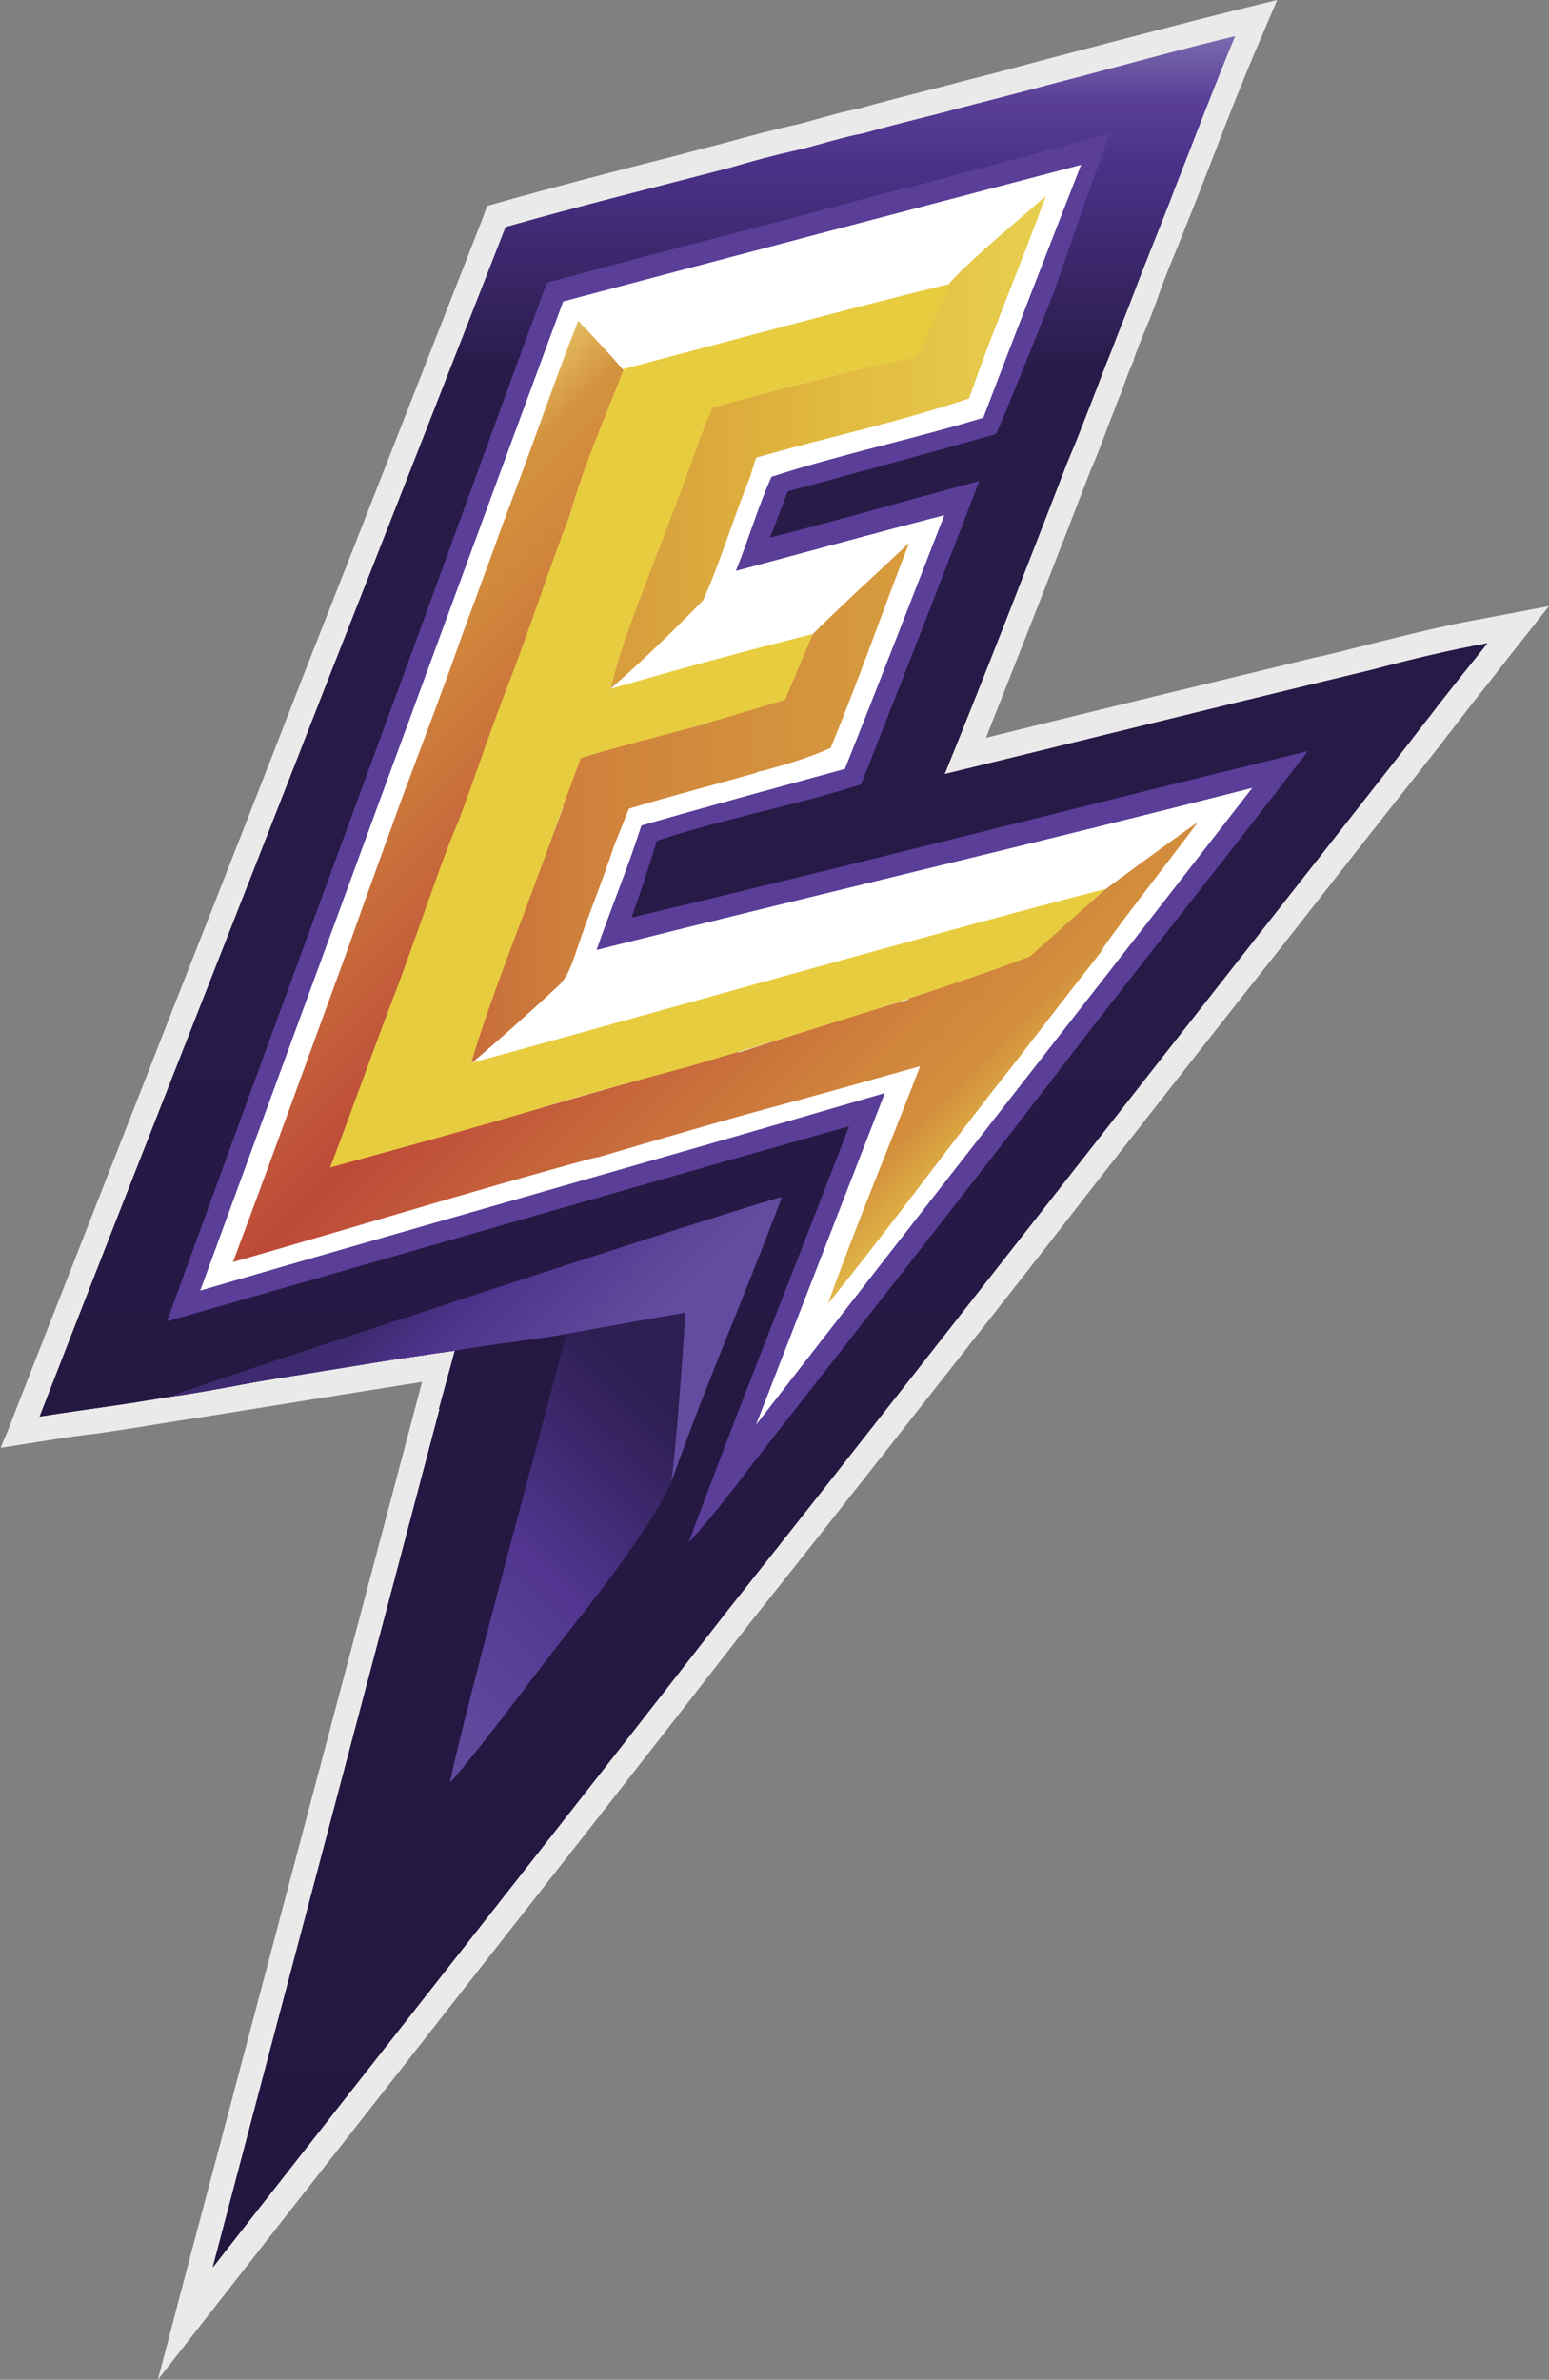 <?xml version="1.0" encoding="utf-8"?>
<svg xmlns="http://www.w3.org/2000/svg" id="Layer_1" viewBox="102.8 285.5 183.5 281.9">
  <rect x="102.8" y="285.5" width="183.5" height="281.9" fill="#808080" stroke="none"/>
  <style>.st0{fill:#EAEAEA;} .st1{fill:url(#SVGID_1_);} .st2{fill:url(#SVGID_2_);} .st3{fill:#5A3E98;} .st4{fill:url(#SVGID_3_);} .st5{fill:url(#SVGID_4_);} .st6{fill:url(#SVGID_5_);} .st7{fill:#FFFFFF;} .st8{fill:none;} .st9{fill:url(#SVGID_6_);} .st10{fill:url(#SVGID_7_);} .st11{fill:url(#SVGID_8_);} .st12{fill:url(#SVGID_9_);} .st13{fill:url(#SVGID_10_);} .st14{fill:url(#SVGID_11_);} .st15{fill:url(#SVGID_12_);} .st16{fill:#E8CC40;} .st17{fill:url(#SVGID_13_);} .st18{fill:url(#SVGID_14_);} .st19{fill:url(#SVGID_15_);} .st20{fill:url(#SVGID_16_);} .st21{fill:url(#SVGID_17_);} .st22{fill:url(#SVGID_18_);} .st23{fill:url(#SVGID_19_);} .st24{fill:url(#SVGID_20_);} .st25{fill:url(#SVGID_21_);} .st26{fill:url(#SVGID_22_);} .st27{fill:url(#SVGID_23_);} .st28{fill:url(#SVGID_24_);}</style>
  <path class="st0" d="M278.4 358.8c-4.1.7-8.5 1.8-13.7 3.1-1.1.3-2.1.5-3.1.8-1 .2-2 .5-3.1.7-8.5 2.1-17 4.1-25.5 6.2-4.5 1.1-9 2.2-13.4 3.3 4.2-10.6 8.4-21.3 12.4-31.7.8-1.8 1.5-3.7 2.2-5.6l.6-1.5c.3-.9.7-1.7 1-2.6.4-1.1.8-2.2 1.3-3.3v-.1c.4-1.2.9-2.4 1.4-3.6.5-1.2 1-2.4 1.4-3.6.7-2 1.5-4 2.3-5.9l2.4-6 2.1-5.4c1.6-4.2 3.3-8.5 5.1-12.7l2.3-5.4-5.7 1.4c-4.4 1.1-8.9 2.3-13.2 3.4l-8 2.1c-2.7.7-5.5 1.5-8.3 2.2-2.1.5-4.1 1.1-6.2 1.6-2.7.7-5.5 1.4-8.3 2.2-1.7.3-3.3.8-4.8 1.2-1.1.3-2.1.6-3.1.8-2.6.6-5.2 1.3-8.1 2.1-2.4.6-4.9 1.3-7.3 1.9-6.3 1.6-12.8 3.3-19.2 5.1l-1.4.4-.5 1.4c-6.9 17.6-14 35.8-21.1 53.8-5.1 13.2-10.3 26.4-15.5 39.6-6.1 15.6-12.4 31.7-18.6 47.5l-1 2.6-.8 1.9-.1.3 5.1-.8c2.5-.4 4.5-.7 6.4-.9 2.7-.4 5.3-.8 8.9-1.4l3.9-.6c6.2-1 18.6-3 25.6-4.1L139.6 499c-4.8 18.1-9.6 36.3-14.4 54.3l-3.7 14.1 9-11.5c8.5-10.9 17.1-21.8 25.6-32.7 11.7-14.9 23.7-30.2 35.5-45.4 11-13.8 22.1-28 32.8-41.6 3.3-4.2 6.6-8.5 9.9-12.7 6.8-8.7 13.7-17.5 20.6-26.2 5.4-6.9 10.8-13.8 16.2-20.6.6-.8 1.2-1.5 1.8-2.3.6-.7 1.1-1.5 1.8-2.3 1.5-2 3-3.9 4.6-5.9l2.1-2.7 4.9-6.2-7.9 1.5z"/>
  <linearGradient id="SVGID_1_" gradientUnits="userSpaceOnUse" x1="154.85" y1="452.08" x2="172.75" y2="452.08">
    <stop offset="0" stop-color="#231740"/>
    <stop offset=".85" stop-color="#281B49"/>
  </linearGradient>
  <path class="st1" d="M154.8 452.4l2.4-8.8 15.5-1.6-7 20.1z"/>
  <linearGradient id="SVGID_2_" gradientUnits="userSpaceOnUse" x1="183.25" y1="380.17" x2="147.09" y2="416.33" gradientTransform="matrix(1 0 0 -1 0 841.67)">
    <stop offset=".31" stop-color="#634C9F"/>
    <stop offset=".64" stop-color="#4E338C"/>
    <stop offset=".78" stop-color="#3E2A6F"/>
  </linearGradient>
  <path class="st2" d="M181.4 460.9c.2-1.2.4-5.9.6-10.1.1-3 .2-6 .4-8.1-.6.1-1.3.1-1.9.2-2.1.2-4.1.4-6.4.8-.7.1-1.3.2-1.9.3-.7.1-1.3.3-2 .4-2.2.4-4.4.7-6.6 1-2.2.3-4.1-.5-6.4-.1-.6.1-30.8 5-34 5.5l-.8-.9c4.8-1.8 62.5-20.8 72.8-23.7l1.9-.5-.7 1.8c-1.8 4.9-3.8 9.9-5.7 14.6-2.5 6.2-5.1 12.7-7.4 19.1l-1.9-.3z"/>
  <path class="st3" d="M183.4 467.9c3.7-10 7.6-20.1 11.4-29.8 2.3-5.8 4.6-11.7 6.9-17.6-16.1 4.5-32.4 9.2-48.2 13.8-10.2 2.9-20.4 5.9-30.7 8.8l-1.9.5.7-1.8c8.1-22.3 16.8-46.1 26.6-72.7l8.4-23.1c3.3-8.9 6.6-18.2 10-27.2l.2-.5.5-.1c6.7-1.8 13.4-3.6 19.9-5.3 2.8-.7 5.6-1.5 8.5-2.2 1.3-.4 2.6-.7 4-1.1 1.3-.3 2.6-.7 3.9-1 2.2-.6 4.4-1.2 7.4-1.9l3.5-.9c5.9-1.6 16.8-4.5 19.5-5.3l2.1-.6-.9 2c-.4 1-2.9 8.1-4.6 12.9-.9 2.6-1.7 4.8-2 5.7-.8 2.5-6.8 16.9-6.9 17.1l-.2.4-.4.1c-6.1 1.7-13.4 3.7-19.8 5.5l-4.5 1.2c-.4 1.1-.8 2.2-1.2 3.2 4.3-1.1 8.6-2.3 12.7-3.4 3.4-.9 6.8-1.9 10.2-2.8l1.9-.5-.7 1.8c-4 10.5-8.5 21.9-14 35.9l-.2.4-.4.1c-3.7 1.2-7.8 2.2-11.7 3.2-4 1-8.2 2.1-12 3.3-.8 2.6-1.4 4.6-2.3 6.9 14.9-3.5 30.1-7.3 44.7-11 11-2.7 22.4-5.6 33.6-8.3l2.7-.7-1.7 2.2c-5.1 6.6-10.3 13.2-15.3 19.7-5 6.4-10.2 13-15.3 19.6-8.6 11.2-17.4 22.4-26 33.4-3.1 4-6.3 8-9.4 12-2.5 3.4-4.9 6.3-7.3 9.1l-1.7-1zm25.1-52.5c-2.5 6.5-5.1 13.1-7.6 19.7-1.7 4.4-3.4 8.9-5.2 13.3 9.5-12.3 19.2-24.6 28.6-36.7 8.1-10.4 16.3-20.8 24.3-31.2-13.6 3.5-27.5 6.9-41 10.1-11.1 2.7-22.6 5.5-33.9 8.3l-1.8.5.6-1.7c.7-2 1.5-4.1 2.2-6.1 1-2.8 2.1-5.7 3.1-8.6l.2-.5.5-.1c6.6-1.9 13.3-3.7 19.9-5.5l3.8-1c3.1-7.7 6.1-15.5 9.1-23.1l1.8-4.7c-4.4 1.1-8.8 2.3-13.2 3.5-3.2.9-6.4 1.7-9.7 2.6l-1.9.5.8-1.9 1.8-4.8c.7-2.1 1.5-4.3 2.4-6.3l.2-.4.4-.1c4.4-1.4 8.9-2.6 13.2-3.7 3.8-1 7.6-2 11.4-3.1 3.5-9.2 7.2-18.6 10.7-27.7-5.7 1.5-11.3 3-17 4.4-13.8 3.6-28.1 7.3-42 11.1-13 35.4-26.8 73-42.1 114.9 12.9-3.8 26-7.5 38.7-11.1 13.3-3.8 27-7.7 40.5-11.7l1.9-.6-.7 1.7z"/>
  <linearGradient id="SVGID_3_" gradientUnits="userSpaceOnUse" x1="189.34" y1="396.63" x2="145.53" y2="352.82" gradientTransform="matrix(1 0 0 -1 0 841.67)">
    <stop offset=".17" stop-color="#2E1F53"/>
    <stop offset=".38" stop-color="#402A72"/>
    <stop offset=".56" stop-color="#513590"/>
    <stop offset=".9" stop-color="#60489D"/>
  </linearGradient>
  <path class="st4" d="M170.6 444.6c-2.6 9.1-13.3 44.7-15.5 53.9 6.3-6.7 12.3-14.3 18.4-21.1 1.7-1.9 8.7-10.2 11-14.9.6-2.9 1.7-16.8 1.9-20.4-3.7.4-14.2 2.2-15.8 2.5z"/>
  <linearGradient id="SVGID_4_" gradientUnits="userSpaceOnUse" x1="189" y1="396.56" x2="147.3" y2="354.86" gradientTransform="matrix(1 0 0 -1 0 841.67)">
    <stop offset=".17" stop-color="#2E1F53"/>
    <stop offset=".38" stop-color="#402A72"/>
    <stop offset=".56" stop-color="#513590"/>
    <stop offset=".9" stop-color="#60489D"/>
  </linearGradient>
  <path class="st5" d="M170.9 443.5c-2.3 9-11.9 44-13.8 53.1 5.6-6.6 11-14.1 16.4-20.8 1.5-1.9 7.8-10.1 9.8-14.7.5-2.8 1.5-16.6 1.7-20.1-3.3.5-12.7 2.3-14.1 2.5z"/>
  <linearGradient id="SVGID_5_" gradientUnits="userSpaceOnUse" x1="187" y1="396.56" x2="145.3" y2="354.86" gradientTransform="matrix(1 0 0 -1 0 841.67)">
    <stop offset=".17" stop-color="#2E1F53"/>
    <stop offset=".38" stop-color="#402A72"/>
    <stop offset=".56" stop-color="#513590"/>
    <stop offset=".9" stop-color="#60489D"/>
  </linearGradient>
  <path class="st6" d="M168.9 443.5c-2.3 9-11.9 44-13.8 53.1 5.6-6.6 11-14.1 16.4-20.8 1.5-1.9 7.8-10.1 9.8-14.7.5-2.8 1.5-16.6 1.7-20.1-3.3.5-12.7 2.3-14.1 2.5z"/>
  <path class="st7" d="M169.5 321.2c20.4-5.4 40.9-10.8 61.4-16.2-3.9 10-7.8 20-11.6 30-8.3 2.5-16.8 4.3-25.1 7-1.6 3.6-2.7 7.4-4.2 11.1 8.3-2.2 16.5-4.5 24.7-6.6-3.9 10-7.8 20.1-11.8 30.1-8 2.2-16.1 4.4-24.1 6.7-1.6 5-3.6 9.8-5.3 14.7 25.9-6.5 51.9-12.6 77.7-19.2-19.6 25.3-39.4 50.5-59 75.7 5.1-13.1 8.4-25 13.6-38.1-27 7.9-53.5 15.3-80.5 23.2 14.3-39.2 29.8-79.3 44.2-118.4m44.4.1c-12.9 3.2-26 5.9-38.9 9.3-1.7-2-1.5-3.5-3.3-5.4-2.7 6.8-35.7 96.6-40.2 108.6 14.2-4.1 27-8.5 41.2-12.4 8-2.4 16.2-4.4 24.3-6.6 4.9-1.5 11.7-3.5 16.5-5-3.6 9.4-6.3 14.6-9.7 24.1 7.6-9.3 11.6-13.6 19.1-23.1 3.4-4.3 6.7-8.6 10.1-13 3.9-5 7.3-10.2 11.6-15-3.8 3.6-7.2 6.4-11.1 8.8-16.9 6.1-33.7 10.6-50.5 15.4-8.2 2-17 3.1-25.1 5.3l.7-1.5c3.4-2.9 6.7-5.8 10-8.8 1.2-1 1.6-2.6 2.2-4 1.4-4.3 3.1-8.4 4.5-12.7l1.8-4.5c5.3-1.5 10.7-2.9 16-4.5 2.6-.9 5.7-1 8-2.6 3.3-7.9 4.8-13.8 7.9-21.9-3.7 3.8-6.5 5.4-10.2 9.1-8 2.1-16.3 4.5-24.2 6.7 0-.1.5-1.1.5-1.3 3.7-3.2 7.4-6.4 10.8-9.9 2.1-4.7 3.5-9.6 5.4-14.3 0 0 .7-2 1-2.6 8.4-2.4 16.9-4.3 25.2-7 2.8-8.1 4.3-12.9 7.2-21-3.8 3.8-7.2 6.2-10.8 9.8z" id="_x23_ffffffff"/>
  <path class="st8" d="M227.6 320.3c0-.1.1-.1.1-.2-.1.1-.1.1-.1.2z"/>
  <path class="st8" d="M173.6 397.9c1.7-4.9 3.7-9.7 5.3-14.7 8-2.4 16.1-4.5 24.1-6.7 4-10 7.9-20 11.8-30.1-8.3 2.1-16.5 4.5-24.7 6.6 1.5-3.6 2.6-7.5 4.2-11.1 8.2-2.7 16.8-4.4 25.1-7 3.8-10 7.8-20 11.6-30-20.5 5.4-41 10.7-61.4 16.2-14.3 39.1-28.7 78.1-43 117.2 27-7.9 54.1-15.5 81.1-23.4-5.1 13.1-10.2 26.3-15.3 39.4 19.7-25.3 39.4-50.5 59-75.7-26 6.7-51.9 12.8-77.8 19.3z"/>
  <linearGradient id="SVGID_6_" gradientUnits="userSpaceOnUse" x1="175.06" y1="337.92" x2="226.66" y2="337.92">
    <stop offset="0" stop-color="#D79C3D"/>
    <stop offset=".5" stop-color="#E1B93E"/>
    <stop offset="1" stop-color="#E8CF50"/>
  </linearGradient>
  <path class="st9" d="M215.3 319c-1.3 2.9-2.6 6-4.2 8.8-8 1.7-16 3.9-24 5.9-.5 1.2-1 2.5-1.6 3.7 0 0 0 .1.1.1-2.8 7.9-5.9 15.4-8.7 23.2-.6 1.9-1.3 4.4-1.8 6.4 3.7-3.2 7.6-7 11-10.5 2.1-4.7 3.5-9.5 5.4-14.2.3-.6.6-2.1.9-2.7 8.4-2.4 16.9-4.2 25.2-7 2.8-8.1 6.2-16 9.1-24-3.8 3.4-7.9 6.6-11.4 10.3z"/>
  <linearGradient id="SVGID_7_" gradientUnits="userSpaceOnUse" x1="158.56" y1="380.57" x2="210.56" y2="380.57">
    <stop offset="0" stop-color="#C86C3A"/>
    <stop offset=".25" stop-color="#CF813C"/>
    <stop offset="1" stop-color="#D79C3D"/>
  </linearGradient>
  <path class="st10" d="M195.3 368.1c-3.1 1-5.7 2.1-8.8 3l.1.1c-4.9 1.3-10.2 2.5-15.1 4.1-.8 1.9-1.5 3.7-2.1 5.7l.2.2h-.1c-1.5 4.3-9.4 24.3-10.9 30.3 3.4-2.9 7-6.1 10.2-9.1 1.2-1 1.7-2.6 2.2-4 1.4-4.3 3.1-8.3 4.5-12.6l1.8-4.5c4.9-1.5 10-2.8 14.9-4.2.1 0 .2 0 .2-.1.3-.1.6-.2.8-.2 2.5-.7 5.4-1.5 8-2.7 3.3-8 6.2-16.3 9.3-24.3-3.8 3.6-7.8 7.2-11.5 10.9-1 2.5-2.6 4.9-3.7 7.4z"/>
  <linearGradient id="SVGID_8_" gradientUnits="userSpaceOnUse" x1="193.21" y1="287.91" x2="193.21" y2="552.21" gradientTransform="matrix(1 0 0 -1 0 841.67)">
    <stop offset="0" stop-color="#231740"/>
    <stop offset=".85" stop-color="#281B49"/>
    <stop offset=".88" stop-color="#34235E"/>
    <stop offset=".91" stop-color="#402A73"/>
    <stop offset=".94" stop-color="#4A3188"/>
    <stop offset=".97" stop-color="#5A3E98"/>
    <stop offset="1" stop-color="#7C6DAF"/>
  </linearGradient>
  <path class="st11" d="M265.5 364.8l-6.2 1.5c-14.9 3.6-29.8 7.3-44.6 10.9 5-12.3 9.8-24.7 14.6-37.1 1-2.3 1.9-4.7 2.8-7 .8-2 1.5-4 2.3-5.9.9-2.4 1.9-4.8 2.8-7.2 1.5-4 3.2-8 4.7-12 2.4-6.1 4.7-12.2 7.2-18.2-7.1 1.7-14.1 3.7-21.1 5.5-4.8 1.3-9.6 2.5-14.5 3.8-2.8.7-5.6 1.4-8.4 2.2-2.7.5-5.3 1.4-7.9 2-2.7.6-5.3 1.3-8 2.1-8.8 2.3-17.7 4.5-26.5 7-7 17.9-14 35.8-21.1 53.8-11.3 29-22.8 58-34.1 87.1 6.4-1 9.4-1.3 15.7-2.4 10.4-3.9 62.2-20.4 72.1-23.3-4.2 11.3-17.5 39.4-19.1 42.7-1.5 1.9-2.6 4.1-4.1 6-5.4 6.7-10.3 13.7-15.9 20.3 2.1-9.1 4.8-18 7.1-27.1.7-2.7 1.4-5.3 2-8 1.3-5.2 4.5-17.4 4.7-18-4.4.7-8.9 1.2-13.3 2-9.5 36.1-19.2 72.5-28.7 108.6 20.4-26.1 40.9-52 61.2-78.1 14.3-18 28.5-36.2 42.7-54.3 12.2-15.6 24.5-31.2 36.8-46.9 1.2-1.5 2.3-3 3.5-4.5 2.2-2.9 4.5-5.7 6.8-8.6-4.4.8-9 1.9-13.5 3.1zm-38.9 49c-11.8 15.1-24.4 29.9-36.2 45-2.3 3.1-2.7 4.8-5.3 7.6 6.2-16.5 12.7-31.6 18.9-48.1-27 7.6-53.4 15-80.3 22.7 8.8-24.3 16.6-47.4 25.5-71.6 6.2-16.7 12.2-33.5 18.4-50.3 9.4-2.6 18.9-5 28.4-7.5l7.9-2.1c2.4-.7 4.9-1.3 7.4-1.9 2.6-.6 18-4.1 21.5-5.1-.6 1.6-5.5 17.7-5.5 17.8-1 2.4-4.8 11.1-6.9 16.2-7.6 2.2-16.9 4.7-24.6 6.8-.7 1.8-1.7 4.5-2.4 6.4 8.3-2.1 16.3-4.5 24.6-6.7-4.6 12-9 23-13.7 35-7.7 2.5-16.5 4.2-24.1 6.9-1.1 3.3-2.2 7.4-3.2 10.4 26.7-6.3 53.6-13.9 80.3-20.3-10.4 12.9-20.7 25.6-30.7 38.8z"/>
  <linearGradient id="SVGID_9_" gradientUnits="userSpaceOnUse" x1="181.71" y1="379.9" x2="146.83" y2="414.78" gradientTransform="matrix(1 0 0 -1 0 841.67)">
    <stop offset=".31" stop-color="#634C9F"/>
    <stop offset=".64" stop-color="#4E338C"/>
    <stop offset=".78" stop-color="#3E2A6F"/>
  </linearGradient>
  <path class="st12" d="M122.7 451c5.7-.8 11.5-2.1 17.2-3 4.5-.7 8.9-1.4 13.3-2 1.1-.2 2.2-.3 3.4-.5 4.4-.8 8.8-1.2 13.3-2 1.3-.2 2.6-.5 3.9-.7 3.4-.6 6.1-.8 9.5-1.2-.4 4.3-.6 17.2-1 19.5 4-11.4 8.9-22.5 13.1-33.8-9.9 2.8-67.3 21.7-72.7 23.7z"/>
  <linearGradient id="SVGID_10_" gradientUnits="userSpaceOnUse" x1="181.71" y1="379.9" x2="146.83" y2="414.78" gradientTransform="matrix(1 0 0 -1 0 841.67)">
    <stop offset=".31" stop-color="#634C9F"/>
    <stop offset=".64" stop-color="#4E338C"/>
    <stop offset=".78" stop-color="#3E2A6F"/>
  </linearGradient>
  <path class="st13" d="M122.7 451c5.7-.8 11.5-2.1 17.2-3 4.5-.7 8.9-1.4 13.3-2 1.1-.2 2.2-.3 3.4-.5 4.4-.8 8.8-1.2 13.3-2 1.3-.2 2.6-.5 3.9-.7 3.4-.6 6.1-.8 9.5-1.2-.4 4.3-.6 17.2-1 19.5 4-11.4 8.9-22.5 13.1-33.8-9.9 2.8-67.3 21.7-72.7 23.7z"/>
  <linearGradient id="SVGID_11_" gradientUnits="userSpaceOnUse" x1="188" y1="396.56" x2="146.3" y2="354.86" gradientTransform="matrix(1 0 0 -1 0 841.67)">
    <stop offset=".17" stop-color="#2E1F53"/>
    <stop offset=".38" stop-color="#402A72"/>
    <stop offset=".56" stop-color="#513590"/>
    <stop offset=".9" stop-color="#60489D"/>
  </linearGradient>
  <path class="st14" d="M169.9 443.5c-2.3 9-11.9 44-13.8 53.1 5.6-6.6 11-14.1 16.4-20.8 1.5-1.9 7.8-10.1 9.8-14.7.5-2.8 1.5-16.6 1.7-20.1-3.3.5-12.7 2.3-14.1 2.5z"/>
  <path class="st3" d="M177.6 394.2c1.1-3.1 1.9-5.5 3-9.1 7.7-2.6 16.5-4.2 24.2-6.7 4.7-11.9 9.4-23.9 14-35.9-8.3 2.2-16.5 4.6-24.8 6.7.7-1.8 1.4-3.6 2.1-5.5 7.7-2.1 17-4.6 24.7-6.8 1.6-3.6 6.9-16.9 6.9-17 .9-2.5 5.9-17.1 6.6-18.6-3.5 1-20.4 5.5-23 6.2-2.5.6-4.9 1.2-7.4 1.9l-7.9 2.1c-9.5 2.5-18.9 4.9-28.4 7.5-6.2 16.7-12.2 33.5-18.4 50.3-8.9 24.2-17.8 48.5-26.6 72.7 27-7.7 53.8-15.5 80.8-23.1-6.3 16.5-12.9 32.8-19 49.3 2.6-2.9 5-5.9 7.3-9 11.8-15.1 23.7-30.2 35.4-45.4 10.1-13.2 20.5-26.1 30.6-39.3-26.8 6.5-53.4 13.4-80.1 19.7zm14.7 60.2c5.1-13.1 10.2-26.3 15.3-39.4-27 7.9-54.1 15.5-81.1 23.4 14.3-39.1 28.6-78.1 43-117.2 20.4-5.5 40.9-10.8 61.4-16.2-3.9 10-7.8 20-11.6 30-8.3 2.6-16.8 4.3-25.1 7-1.6 3.6-2.7 7.4-4.2 11.1 8.3-2.2 16.5-4.5 24.7-6.6-3.9 10-7.8 20.1-11.8 30.1-8 2.2-16.1 4.4-24.1 6.7-1.6 5-3.6 9.8-5.3 14.7 25.9-6.5 51.9-12.6 77.7-19.2-19.5 25.1-39.3 50.3-58.9 75.6z"/>
  <path class="st3" d="M177.6 394.2c1.1-3.1 1.9-5.5 3-9.1 7.7-2.6 16.5-4.2 24.2-6.7 4.7-11.9 9.4-23.9 14-35.9-8.3 2.2-16.5 4.6-24.8 6.7.7-1.8 1.4-3.6 2.1-5.5 7.7-2.1 17-4.6 24.7-6.8 1.6-3.6 6.9-16.9 6.9-17 .9-2.5 5.9-17.1 6.6-18.6-3.5 1-20.4 5.5-23 6.2-2.5.6-4.9 1.2-7.4 1.9l-7.9 2.1c-9.5 2.5-18.9 4.9-28.4 7.5-6.2 16.7-12.2 33.5-18.4 50.3-8.9 24.2-17.8 48.5-26.6 72.7 27-7.7 53.8-15.5 80.8-23.1-6.3 16.5-12.9 32.8-19 49.3 2.6-2.9 5-5.9 7.3-9 11.8-15.1 23.7-30.2 35.4-45.4 10.1-13.2 20.5-26.1 30.6-39.3-26.8 6.5-53.4 13.4-80.1 19.7zm14.7 60.2c5.1-13.1 10.2-26.3 15.3-39.4-27 7.9-54.1 15.5-81.1 23.4 14.3-39.1 28.6-78.1 43-117.2 20.4-5.5 40.9-10.8 61.4-16.2-3.9 10-7.8 20-11.6 30-8.3 2.6-16.8 4.3-25.1 7-1.6 3.6-2.7 7.4-4.2 11.1 8.3-2.2 16.5-4.5 24.7-6.6-3.9 10-7.8 20.1-11.8 30.1-8 2.2-16.1 4.4-24.1 6.7-1.6 5-3.6 9.8-5.3 14.7 25.9-6.5 51.9-12.6 77.7-19.2-19.5 25.1-39.3 50.3-58.9 75.6z"/>
  <linearGradient id="SVGID_12_" gradientUnits="userSpaceOnUse" x1="209.49" y1="430.9" x2="136.59" y2="358">
    <stop offset="0" stop-color="#E0B547"/>
    <stop offset=".07" stop-color="#D38F3C"/>
    <stop offset=".15" stop-color="#D0853C"/>
    <stop offset=".5" stop-color="#BD4939"/>
    <stop offset=".85" stop-color="#D1883C"/>
    <stop offset=".93" stop-color="#D4923D"/>
    <stop offset="1" stop-color="#E3BC60"/>
  </linearGradient>
  <path class="st15" d="M244.7 382.9c-3.8 2.6-16.7 12.2-16.7 12.2-4.6 5-11.8 6.7-18.3 8.2.2.2.5.4.8.6-6.7 1.9-13.6 4.2-20.2 6.3v-.1c-2 .6-17.5 4.9-23.9 6.8-8 2.3-15.9 4.2-23.9 6.5 2.4-6.5 4.4-13.3 6.9-19.7 2.7-5.9 7.3-19.4 7.9-20.9h-.1c2.8-5.2 5.1-10.8 6.1-16.8 1.7-3.3 2.7-7.7 4-11.1 1-2.8 2-5.5 3.1-8.3h-.1c2.3-5.8 4.2-11.5 6.4-17.2-1.7-2-3.6-4-5.4-5.9-2.7 6.8-5 13.7-7.6 20.5-2 5.3-4 11-6 16.3-2.2 6.3-4.6 12.6-7 19 0 0-4.6 12.6-6.8 18.9-4.4 12-9 24.8-13.5 36.8 14-4 28.6-8.5 42.6-12.3.2 0 .3-.1.5-.1h.1c7.8-2.3 15.6-4.6 23.5-6.7 4.8-1.3 10-2.8 14.7-4.1-3.6 9.4-7.5 18.6-10.9 28.1 7.5-9.2 14.8-19.3 22.2-28.6 3.4-4.4 6.7-8.7 10.1-13 .3-.9 7.7-10.3 11.5-15.4z"/>
  <path class="st16" d="M158.6 411.4l.1-.3c1.8-5.9 4-11.6 6.2-17.5 1.6-4.2 3.1-8.4 4.6-12.6l2.1-5.7c4.9-1.5 9.9-2.7 14.8-4.1 3.2-.9 6.3-1.9 9.4-2.8l3.3-7.8c-8 2-16 4.2-24 6.5 0-.2 1.8-6.3 1.9-6.3 2.8-7.8 6-15.5 8.7-23.3.5-1.2 1-2.5 1.5-3.7 8-2.2 16-4.4 24.2-6 1.5-2.8 2.7-5.8 4-8.7-13 3.2-25.8 6.7-38.7 10.1-2.2 5.7-4.7 11.3-6.4 17.3-1.1 2.8-2.2 6.1-3 8.2-1.2 3.5-2.5 7.1-3.8 10.6-2.3 5.8-4.2 11.6-6.4 17.5-.7 1.6-1.3 3.2-1.9 4.8-2 5.5-3.9 11.1-6 16.6-2.5 6.5-4.8 13.1-7.3 19.6 8-2.2 16.1-4.4 24.1-6.8 6-1.9 18.2-5.1 18.2-5.1l6-1.8c7.1-2.1 25-7.6 34.6-11.3 1.6-1.4 7.4-6.6 9-8-17.1 4.3-67.1 18.5-75.2 20.6z"/>
  <linearGradient id="SVGID_13_" gradientUnits="userSpaceOnUse" x1="154.85" y1="452.08" x2="172.75" y2="452.08">
    <stop offset="0" stop-color="#231740"/>
    <stop offset=".85" stop-color="#281B49"/>
  </linearGradient>
  <path class="st17" d="M154.8 452.4l2.4-8.8 15.5-1.6-7 20.1z"/>
  <linearGradient id="SVGID_14_" gradientUnits="userSpaceOnUse" x1="183.25" y1="380.17" x2="147.09" y2="416.33" gradientTransform="matrix(1 0 0 -1 0 841.67)">
    <stop offset=".31" stop-color="#634C9F"/>
    <stop offset=".64" stop-color="#4E338C"/>
    <stop offset=".78" stop-color="#3E2A6F"/>
  </linearGradient>
  <path class="st18" d="M181.4 460.9c.2-1.2.4-5.9.6-10.1.1-3 .2-6 .4-8.1-.6.1-1.3.1-1.9.2-2.1.2-4.1.4-6.4.8-.7.1-1.3.2-1.9.3-.7.1-1.3.3-2 .4-2.2.4-4.4.7-6.6 1-2.2.3-4.1-.5-6.4-.1-.6.1-30.8 5-34 5.5l-.8-.9c4.8-1.8 62.5-20.8 72.8-23.7l1.9-.5-.7 1.8c-1.8 4.9-3.8 9.9-5.7 14.6-2.5 6.2-5.1 12.7-7.4 19.1l-1.9-.3z"/>
  <path class="st3" d="M183.4 467.9c3.7-10 7.6-20.1 11.4-29.8 2.3-5.8 4.6-11.7 6.9-17.6-16.1 4.5-32.4 9.2-48.2 13.8-10.2 2.9-20.4 5.9-30.7 8.8l-1.9.5.7-1.8c8.1-22.3 16.8-46.1 26.6-72.7l8.4-23.1c3.3-8.9 6.6-18.2 10-27.2l.2-.5.5-.1c6.7-1.8 13.4-3.6 19.9-5.3 2.8-.7 5.6-1.5 8.5-2.2 1.3-.4 2.6-.7 4-1.1 1.3-.3 2.6-.7 3.9-1 2.2-.6 4.4-1.2 7.4-1.9l3.5-.9c5.9-1.6 16.8-4.5 19.5-5.3l2.1-.6-.9 2c-.4 1-2.9 8.1-4.6 12.9-.9 2.6-1.7 4.8-2 5.7-.8 2.5-6.8 16.9-6.9 17.1l-.2.4-.4.1c-6.1 1.7-13.4 3.7-19.8 5.5l-4.5 1.2c-.4 1.1-.8 2.2-1.2 3.2 4.3-1.1 8.6-2.3 12.7-3.4 3.4-.9 6.8-1.9 10.2-2.8l1.9-.5-.7 1.8c-4 10.5-8.5 21.9-14 35.9l-.2.4-.4.1c-3.7 1.2-7.8 2.2-11.7 3.2-4 1-8.2 2.1-12 3.3-.8 2.6-1.4 4.6-2.3 6.9 14.9-3.5 30.1-7.3 44.7-11 11-2.7 22.4-5.6 33.6-8.3l2.7-.7-1.7 2.2c-5.1 6.6-10.3 13.2-15.3 19.7-5 6.4-10.2 13-15.3 19.6-8.6 11.2-17.4 22.4-26 33.4-3.1 4-6.3 8-9.4 12-2.5 3.4-4.9 6.3-7.3 9.1l-1.7-1zm25.1-52.5c-2.5 6.5-5.1 13.1-7.6 19.7-1.7 4.4-3.4 8.9-5.2 13.3 9.5-12.3 19.2-24.6 28.6-36.7 8.1-10.4 16.3-20.8 24.3-31.2-13.6 3.5-27.5 6.9-41 10.1-11.1 2.7-22.6 5.5-33.9 8.3l-1.8.5.6-1.7c.7-2 1.5-4.1 2.2-6.1 1-2.8 2.1-5.7 3.1-8.6l.2-.5.5-.1c6.6-1.9 13.3-3.7 19.9-5.5l3.8-1c3.1-7.7 6.1-15.5 9.1-23.1l1.8-4.7c-4.4 1.1-8.8 2.3-13.2 3.5-3.2.9-6.4 1.7-9.7 2.6l-1.9.5.8-1.9 1.8-4.8c.7-2.1 1.5-4.3 2.4-6.3l.2-.4.4-.1c4.4-1.4 8.9-2.6 13.2-3.7 3.8-1 7.6-2 11.4-3.1 3.5-9.2 7.2-18.6 10.7-27.7-5.7 1.5-11.3 3-17 4.4-13.8 3.6-28.1 7.3-42 11.1-13 35.4-26.8 73-42.1 114.9 12.9-3.8 26-7.5 38.7-11.1 13.3-3.8 27-7.7 40.5-11.7l1.9-.6-.7 1.7z"/>
  <linearGradient id="SVGID_15_" gradientUnits="userSpaceOnUse" x1="189.34" y1="396.63" x2="145.53" y2="352.82" gradientTransform="matrix(1 0 0 -1 0 841.67)">
    <stop offset=".17" stop-color="#2E1F53"/>
    <stop offset=".38" stop-color="#402A72"/>
    <stop offset=".56" stop-color="#513590"/>
    <stop offset=".9" stop-color="#60489D"/>
  </linearGradient>
  <path class="st19" d="M170.6 444.6c-2.6 9.1-13.3 44.7-15.5 53.9 6.3-6.7 12.3-14.3 18.4-21.1 1.7-1.9 8.7-10.2 11-14.9.6-2.9 1.7-16.8 1.9-20.4-3.7.4-14.2 2.2-15.8 2.5z"/>
  <linearGradient id="SVGID_16_" gradientUnits="userSpaceOnUse" x1="189" y1="396.56" x2="147.3" y2="354.86" gradientTransform="matrix(1 0 0 -1 0 841.67)">
    <stop offset=".17" stop-color="#2E1F53"/>
    <stop offset=".38" stop-color="#402A72"/>
    <stop offset=".56" stop-color="#513590"/>
    <stop offset=".9" stop-color="#60489D"/>
  </linearGradient>
  <path class="st20" d="M170.9 443.5c-2.3 9-11.9 44-13.8 53.1 5.6-6.6 11-14.1 16.4-20.8 1.5-1.9 7.8-10.1 9.8-14.7.5-2.8 1.5-16.6 1.7-20.1-3.3.5-12.7 2.3-14.1 2.5z"/>
  <linearGradient id="SVGID_17_" gradientUnits="userSpaceOnUse" x1="187" y1="396.56" x2="145.3" y2="354.86" gradientTransform="matrix(1 0 0 -1 0 841.67)">
    <stop offset=".17" stop-color="#2E1F53"/>
    <stop offset=".38" stop-color="#402A72"/>
    <stop offset=".56" stop-color="#513590"/>
    <stop offset=".9" stop-color="#60489D"/>
  </linearGradient>
  <path class="st21" d="M168.9 443.5c-2.3 9-11.9 44-13.8 53.1 5.6-6.6 11-14.1 16.4-20.8 1.5-1.9 7.8-10.1 9.8-14.7.5-2.8 1.5-16.6 1.7-20.1-3.3.5-12.7 2.3-14.1 2.5z"/>
  <path class="st7" d="M169.5 321.2c20.4-5.4 40.9-10.8 61.4-16.2-3.9 10-7.8 20-11.6 30-8.3 2.5-16.8 4.3-25.1 7-1.6 3.6-2.7 7.4-4.2 11.1 8.3-2.2 16.5-4.5 24.7-6.6-3.9 10-7.8 20.1-11.8 30.1-8 2.2-16.1 4.4-24.1 6.7-1.6 5-3.6 9.8-5.3 14.7 25.9-6.5 51.9-12.6 77.7-19.2-19.6 25.3-39.4 50.5-59 75.7 5.1-13.1 8.4-25 13.6-38.1-27 7.9-53.5 15.3-80.5 23.2 14.3-39.2 29.8-79.3 44.2-118.4m44.4.1c-12.9 3.2-26 5.9-38.9 9.3-1.7-2-1.5-3.5-3.3-5.4-2.7 6.8-35.7 96.6-40.2 108.6 14.2-4.1 27-8.5 41.2-12.4 8-2.4 16.2-4.4 24.3-6.6 4.9-1.5 11.7-3.5 16.5-5-3.6 9.4-6.3 14.6-9.7 24.1 7.6-9.3 11.6-13.6 19.1-23.1 3.4-4.3 6.7-8.6 10.1-13 3.9-5 7.3-10.2 11.6-15-3.8 3.6-7.2 6.4-11.1 8.8-16.9 6.1-33.7 10.6-50.5 15.4-8.2 2-17 3.1-25.1 5.3l.7-1.5c3.4-2.9 6.7-5.8 10-8.8 1.2-1 1.6-2.6 2.2-4 1.4-4.3 3.1-8.4 4.5-12.7l1.8-4.5c5.3-1.5 10.7-2.9 16-4.5 2.6-.9 5.7-1 8-2.6 3.3-7.9 4.8-13.8 7.9-21.9-3.7 3.8-6.5 5.4-10.2 9.1-8 2.1-16.3 4.5-24.2 6.7 0-.1.5-1.1.5-1.3 3.7-3.2 7.4-6.4 10.8-9.9 2.1-4.7 3.5-9.6 5.4-14.3 0 0 .7-2 1-2.6 8.4-2.4 16.9-4.3 25.2-7 2.8-8.1 4.3-12.9 7.2-21-3.8 3.8-7.2 6.2-10.8 9.8z"/>
  <path class="st8" d="M227.6 320.3c0-.1.1-.1.1-.2-.1.1-.1.1-.1.2z"/>
  <path class="st8" d="M173.6 397.9c1.7-4.9 3.7-9.7 5.3-14.7 8-2.4 16.1-4.5 24.1-6.7 4-10 7.9-20 11.8-30.1-8.3 2.1-16.5 4.5-24.7 6.6 1.5-3.6 2.6-7.5 4.2-11.1 8.2-2.7 16.8-4.4 25.1-7 3.8-10 7.8-20 11.6-30-20.5 5.4-41 10.7-61.4 16.2-14.3 39.1-28.7 78.1-43 117.2 27-7.9 54.1-15.5 81.1-23.4-5.1 13.1-10.2 26.3-15.3 39.4 19.7-25.3 39.4-50.5 59-75.7-26 6.7-51.9 12.8-77.8 19.3z"/>
  <linearGradient id="SVGID_18_" gradientUnits="userSpaceOnUse" x1="175.06" y1="337.92" x2="226.66" y2="337.92">
    <stop offset="0" stop-color="#D79C3D"/>
    <stop offset=".5" stop-color="#E1B93E"/>
    <stop offset="1" stop-color="#E8CF50"/>
  </linearGradient>
  <path class="st22" d="M215.3 319c-1.3 2.9-2.6 6-4.2 8.8-8 1.7-16 3.9-24 5.9-.5 1.2-1 2.5-1.6 3.7 0 0 0 .1.1.1-2.8 7.9-5.9 15.4-8.7 23.2-.6 1.9-1.3 4.4-1.8 6.4 3.7-3.2 7.6-7 11-10.5 2.1-4.7 3.5-9.5 5.4-14.2.3-.6.6-2.1.9-2.7 8.4-2.4 16.9-4.2 25.2-7 2.8-8.1 6.2-16 9.1-24-3.8 3.4-7.9 6.6-11.4 10.3z"/>
  <linearGradient id="SVGID_19_" gradientUnits="userSpaceOnUse" x1="158.56" y1="380.57" x2="210.56" y2="380.57">
    <stop offset="0" stop-color="#C86C3A"/>
    <stop offset=".25" stop-color="#CF813C"/>
    <stop offset="1" stop-color="#D79C3D"/>
  </linearGradient>
  <path class="st23" d="M195.3 368.1c-3.1 1-5.7 2.1-8.8 3l.1.1c-4.9 1.3-10.2 2.5-15.1 4.1-.8 1.9-1.5 3.7-2.1 5.7l.2.2h-.1c-1.5 4.3-9.4 24.3-10.9 30.3 3.4-2.9 7-6.1 10.2-9.1 1.2-1 1.7-2.6 2.2-4 1.4-4.3 3.1-8.3 4.5-12.6l1.8-4.5c4.9-1.5 10-2.8 14.9-4.2.1 0 .2 0 .2-.1.3-.1.6-.2.8-.2 2.5-.7 5.4-1.5 8-2.7 3.3-8 6.2-16.3 9.3-24.3-3.8 3.6-7.8 7.2-11.5 10.9-1 2.5-2.6 4.9-3.7 7.4z"/>
  <linearGradient id="SVGID_20_" gradientUnits="userSpaceOnUse" x1="193.21" y1="287.91" x2="193.21" y2="552.21" gradientTransform="matrix(1 0 0 -1 0 841.67)">
    <stop offset="0" stop-color="#231740"/>
    <stop offset=".85" stop-color="#281B49"/>
    <stop offset=".88" stop-color="#34235E"/>
    <stop offset=".91" stop-color="#402A73"/>
    <stop offset=".94" stop-color="#4A3188"/>
    <stop offset=".97" stop-color="#5A3E98"/>
    <stop offset="1" stop-color="#7C6DAF"/>
  </linearGradient>
  <path class="st24" d="M265.5 364.8l-6.2 1.5c-14.9 3.6-29.8 7.3-44.6 10.9 5-12.3 9.8-24.7 14.6-37.1 1-2.3 1.9-4.7 2.8-7 .8-2 1.5-4 2.3-5.9.9-2.4 1.9-4.8 2.8-7.2 1.5-4 3.2-8 4.7-12 2.4-6.1 4.7-12.2 7.2-18.2-7.1 1.7-14.1 3.7-21.1 5.5-4.8 1.3-9.6 2.5-14.5 3.8-2.8.7-5.6 1.4-8.4 2.2-2.7.5-5.3 1.4-7.9 2-2.7.6-5.3 1.3-8 2.1-8.8 2.3-17.7 4.5-26.5 7-7 17.9-14 35.8-21.1 53.8-11.3 29-22.8 58-34.1 87.1 6.4-1 9.4-1.3 15.7-2.4 10.4-3.9 62.2-20.4 72.1-23.3-4.2 11.3-17.5 39.4-19.1 42.7-1.5 1.9-2.6 4.1-4.1 6-5.4 6.7-10.3 13.7-15.9 20.3 2.1-9.1 4.8-18 7.1-27.1.7-2.7 1.4-5.3 2-8 1.3-5.2 4.5-17.4 4.7-18-4.4.7-8.9 1.2-13.3 2-9.5 36.1-19.2 72.5-28.7 108.6 20.4-26.1 40.9-52 61.2-78.1 14.3-18 28.5-36.2 42.7-54.3 12.2-15.6 24.5-31.2 36.8-46.9 1.2-1.5 2.3-3 3.5-4.5 2.2-2.9 4.5-5.7 6.8-8.6-4.4.8-9 1.9-13.5 3.1zm-38.9 49c-11.8 15.1-24.4 29.9-36.2 45-2.3 3.1-2.7 4.8-5.3 7.6 6.2-16.5 12.7-31.6 18.9-48.1-27 7.6-53.4 15-80.3 22.7 8.8-24.3 16.6-47.4 25.5-71.6 6.2-16.7 12.2-33.5 18.4-50.3 9.4-2.6 18.9-5 28.4-7.5l7.9-2.1c2.4-.7 4.9-1.3 7.4-1.9 2.6-.6 18-4.1 21.5-5.1-.6 1.6-5.5 17.7-5.5 17.8-1 2.4-4.8 11.1-6.9 16.2-7.6 2.2-16.9 4.7-24.6 6.8-.7 1.8-1.7 4.5-2.4 6.4 8.3-2.1 16.3-4.5 24.6-6.7-4.6 12-9 23-13.7 35-7.7 2.5-16.5 4.2-24.1 6.9-1.1 3.3-2.2 7.4-3.2 10.4 26.7-6.3 53.6-13.9 80.3-20.3-10.4 12.9-20.7 25.6-30.7 38.8z"/>
  <linearGradient id="SVGID_21_" gradientUnits="userSpaceOnUse" x1="181.71" y1="379.9" x2="146.83" y2="414.78" gradientTransform="matrix(1 0 0 -1 0 841.67)">
    <stop offset=".31" stop-color="#634C9F"/>
    <stop offset=".64" stop-color="#4E338C"/>
    <stop offset=".78" stop-color="#3E2A6F"/>
  </linearGradient>
  <path class="st25" d="M122.7 451c5.7-.8 11.5-2.1 17.2-3 4.5-.7 8.9-1.4 13.3-2 1.1-.2 2.2-.3 3.4-.5 4.4-.8 8.8-1.2 13.3-2 1.3-.2 2.6-.5 3.9-.7 3.4-.6 6.1-.8 9.5-1.2-.4 4.3-.6 17.2-1 19.5 4-11.4 8.9-22.5 13.1-33.8-9.9 2.8-67.3 21.7-72.7 23.7z"/>
  <linearGradient id="SVGID_22_" gradientUnits="userSpaceOnUse" x1="181.71" y1="379.9" x2="146.83" y2="414.78" gradientTransform="matrix(1 0 0 -1 0 841.67)">
    <stop offset=".31" stop-color="#634C9F"/>
    <stop offset=".64" stop-color="#4E338C"/>
    <stop offset=".78" stop-color="#3E2A6F"/>
  </linearGradient>
  <path class="st26" d="M122.7 451c5.7-.8 11.5-2.1 17.2-3 4.5-.7 8.9-1.4 13.3-2 1.1-.2 2.2-.3 3.4-.5 4.4-.8 8.8-1.2 13.3-2 1.3-.2 2.6-.5 3.9-.7 3.4-.6 6.1-.8 9.5-1.2-.4 4.3-.6 17.2-1 19.5 4-11.4 8.9-22.5 13.1-33.8-9.9 2.8-67.3 21.7-72.7 23.7z"/>
  <linearGradient id="SVGID_23_" gradientUnits="userSpaceOnUse" x1="188" y1="396.56" x2="146.3" y2="354.86" gradientTransform="matrix(1 0 0 -1 0 841.67)">
    <stop offset=".17" stop-color="#2E1F53"/>
    <stop offset=".38" stop-color="#402A72"/>
    <stop offset=".56" stop-color="#513590"/>
    <stop offset=".9" stop-color="#60489D"/>
  </linearGradient>
  <path class="st27" d="M169.9 443.5c-2.3 9-11.9 44-13.8 53.1 5.6-6.6 11-14.1 16.4-20.8 1.5-1.9 7.8-10.1 9.8-14.7.5-2.8 1.5-16.6 1.7-20.1-3.3.5-12.7 2.3-14.1 2.5z"/>
  <path class="st3" d="M177.6 394.2c1.1-3.1 1.9-5.5 3-9.1 7.7-2.6 16.5-4.2 24.2-6.7 4.7-11.9 9.4-23.9 14-35.9-8.3 2.2-16.5 4.6-24.8 6.7.7-1.8 1.4-3.6 2.1-5.5 7.7-2.1 17-4.6 24.7-6.8 1.6-3.6 6.9-16.9 6.9-17 .9-2.5 5.9-17.1 6.6-18.6-3.5 1-20.4 5.5-23 6.2-2.5.6-4.9 1.2-7.4 1.9l-7.9 2.1c-9.5 2.5-18.9 4.9-28.4 7.5-6.2 16.7-12.2 33.5-18.4 50.3-8.9 24.2-17.8 48.5-26.6 72.7 27-7.7 53.8-15.5 80.8-23.1-6.3 16.5-12.9 32.8-19 49.3 2.6-2.9 5-5.9 7.3-9 11.8-15.1 23.7-30.2 35.4-45.4 10.1-13.2 20.5-26.1 30.6-39.3-26.8 6.5-53.4 13.4-80.1 19.7zm14.7 60.2c5.1-13.1 10.2-26.3 15.3-39.4-27 7.9-54.1 15.5-81.1 23.4 14.3-39.1 28.6-78.1 43-117.2 20.4-5.5 40.9-10.8 61.4-16.2-3.9 10-7.8 20-11.6 30-8.3 2.6-16.8 4.3-25.1 7-1.6 3.6-2.7 7.4-4.2 11.1 8.3-2.2 16.5-4.5 24.7-6.6-3.9 10-7.8 20.1-11.8 30.1-8 2.2-16.1 4.4-24.1 6.7-1.6 5-3.6 9.8-5.3 14.7 25.9-6.5 51.9-12.6 77.7-19.2-19.5 25.1-39.3 50.3-58.9 75.6z"/>
  <path class="st3" d="M177.6 394.2c1.1-3.1 1.9-5.5 3-9.1 7.7-2.6 16.5-4.2 24.2-6.7 4.7-11.9 9.4-23.9 14-35.9-8.3 2.2-16.5 4.6-24.8 6.7.7-1.8 1.4-3.6 2.1-5.5 7.7-2.1 17-4.6 24.7-6.8 1.6-3.6 6.9-16.9 6.9-17 .9-2.5 5.9-17.1 6.6-18.6-3.5 1-20.4 5.5-23 6.2-2.5.6-4.9 1.2-7.4 1.9l-7.9 2.1c-9.5 2.5-18.9 4.9-28.4 7.5-6.2 16.7-12.2 33.5-18.4 50.3-8.9 24.2-17.8 48.5-26.6 72.7 27-7.7 53.8-15.5 80.8-23.1-6.3 16.5-12.9 32.8-19 49.3 2.6-2.9 5-5.9 7.3-9 11.8-15.1 23.7-30.2 35.4-45.4 10.1-13.2 20.5-26.1 30.6-39.3-26.8 6.5-53.4 13.4-80.1 19.7zm14.7 60.2c5.1-13.1 10.2-26.3 15.3-39.4-27 7.9-54.1 15.5-81.1 23.4 14.3-39.1 28.6-78.1 43-117.2 20.4-5.5 40.9-10.8 61.4-16.2-3.9 10-7.8 20-11.6 30-8.3 2.6-16.8 4.3-25.1 7-1.6 3.6-2.7 7.4-4.2 11.1 8.3-2.2 16.5-4.5 24.7-6.6-3.9 10-7.8 20.1-11.8 30.1-8 2.2-16.1 4.4-24.1 6.7-1.6 5-3.6 9.8-5.3 14.7 25.9-6.5 51.9-12.6 77.7-19.2-19.5 25.1-39.3 50.3-58.9 75.6z"/>
  <linearGradient id="SVGID_24_" gradientUnits="userSpaceOnUse" x1="209.49" y1="430.9" x2="136.59" y2="358">
    <stop offset="0" stop-color="#E0B547"/>
    <stop offset=".07" stop-color="#D38F3C"/>
    <stop offset=".15" stop-color="#D0853C"/>
    <stop offset=".5" stop-color="#BD4939"/>
    <stop offset=".85" stop-color="#D1883C"/>
    <stop offset=".93" stop-color="#D4923D"/>
    <stop offset="1" stop-color="#E3BC60"/>
  </linearGradient>
  <path class="st28" d="M244.7 382.9c-3.8 2.6-16.7 12.2-16.7 12.2-4.6 5-11.8 6.7-18.3 8.2.2.2.5.4.8.6-6.7 1.9-13.6 4.2-20.2 6.3v-.1c-2 .6-17.5 4.9-23.9 6.8-8 2.3-15.9 4.2-23.9 6.5 2.4-6.5 4.4-13.3 6.9-19.7 2.7-5.9 7.3-19.4 7.9-20.9h-.1c2.8-5.2 5.1-10.8 6.1-16.8 1.7-3.3 2.7-7.7 4-11.1 1-2.8 2-5.5 3.1-8.3h-.1c2.3-5.8 4.2-11.5 6.4-17.2-1.7-2-3.6-4-5.4-5.9-2.7 6.8-5 13.7-7.6 20.5-2 5.3-4 11-6 16.3-2.2 6.3-4.6 12.6-7 19 0 0-4.6 12.6-6.8 18.9-4.4 12-9 24.8-13.5 36.8 14-4 28.6-8.5 42.6-12.3.2 0 .3-.1.5-.1h.1c7.8-2.3 15.6-4.6 23.5-6.7 4.8-1.3 10-2.8 14.7-4.1-3.6 9.4-7.5 18.6-10.9 28.1 7.5-9.2 14.8-19.3 22.2-28.6 3.4-4.4 6.7-8.7 10.1-13 .3-.9 7.7-10.3 11.5-15.4z"/>
  <path class="st16" d="M158.6 411.4l.1-.3c1.8-5.9 4-11.6 6.2-17.5 1.6-4.2 3.1-8.4 4.6-12.6l2.1-5.7c4.9-1.5 9.9-2.7 14.8-4.1 3.2-.9 6.3-1.9 9.4-2.8l3.3-7.8c-8 2-16 4.2-24 6.5 0-.2 1.8-6.3 1.9-6.3 2.8-7.8 6-15.5 8.7-23.3.5-1.2 1-2.5 1.5-3.7 8-2.2 16-4.4 24.2-6 1.5-2.8 2.7-5.8 4-8.7-13 3.2-25.8 6.7-38.7 10.1-2.2 5.7-4.7 11.3-6.4 17.3-1.1 2.8-2.2 6.1-3 8.2-1.2 3.5-2.5 7.1-3.8 10.6-2.3 5.8-4.2 11.6-6.4 17.5-.7 1.6-1.3 3.2-1.9 4.8-2 5.5-3.9 11.1-6 16.6-2.5 6.5-4.8 13.1-7.3 19.6 8-2.2 16.1-4.4 24.1-6.8 6-1.9 18.2-5.1 18.2-5.1l6-1.8c7.1-2.1 25-7.6 34.6-11.3 1.6-1.4 7.4-6.6 9-8-17.1 4.3-67.1 18.5-75.2 20.6z"/>
</svg>